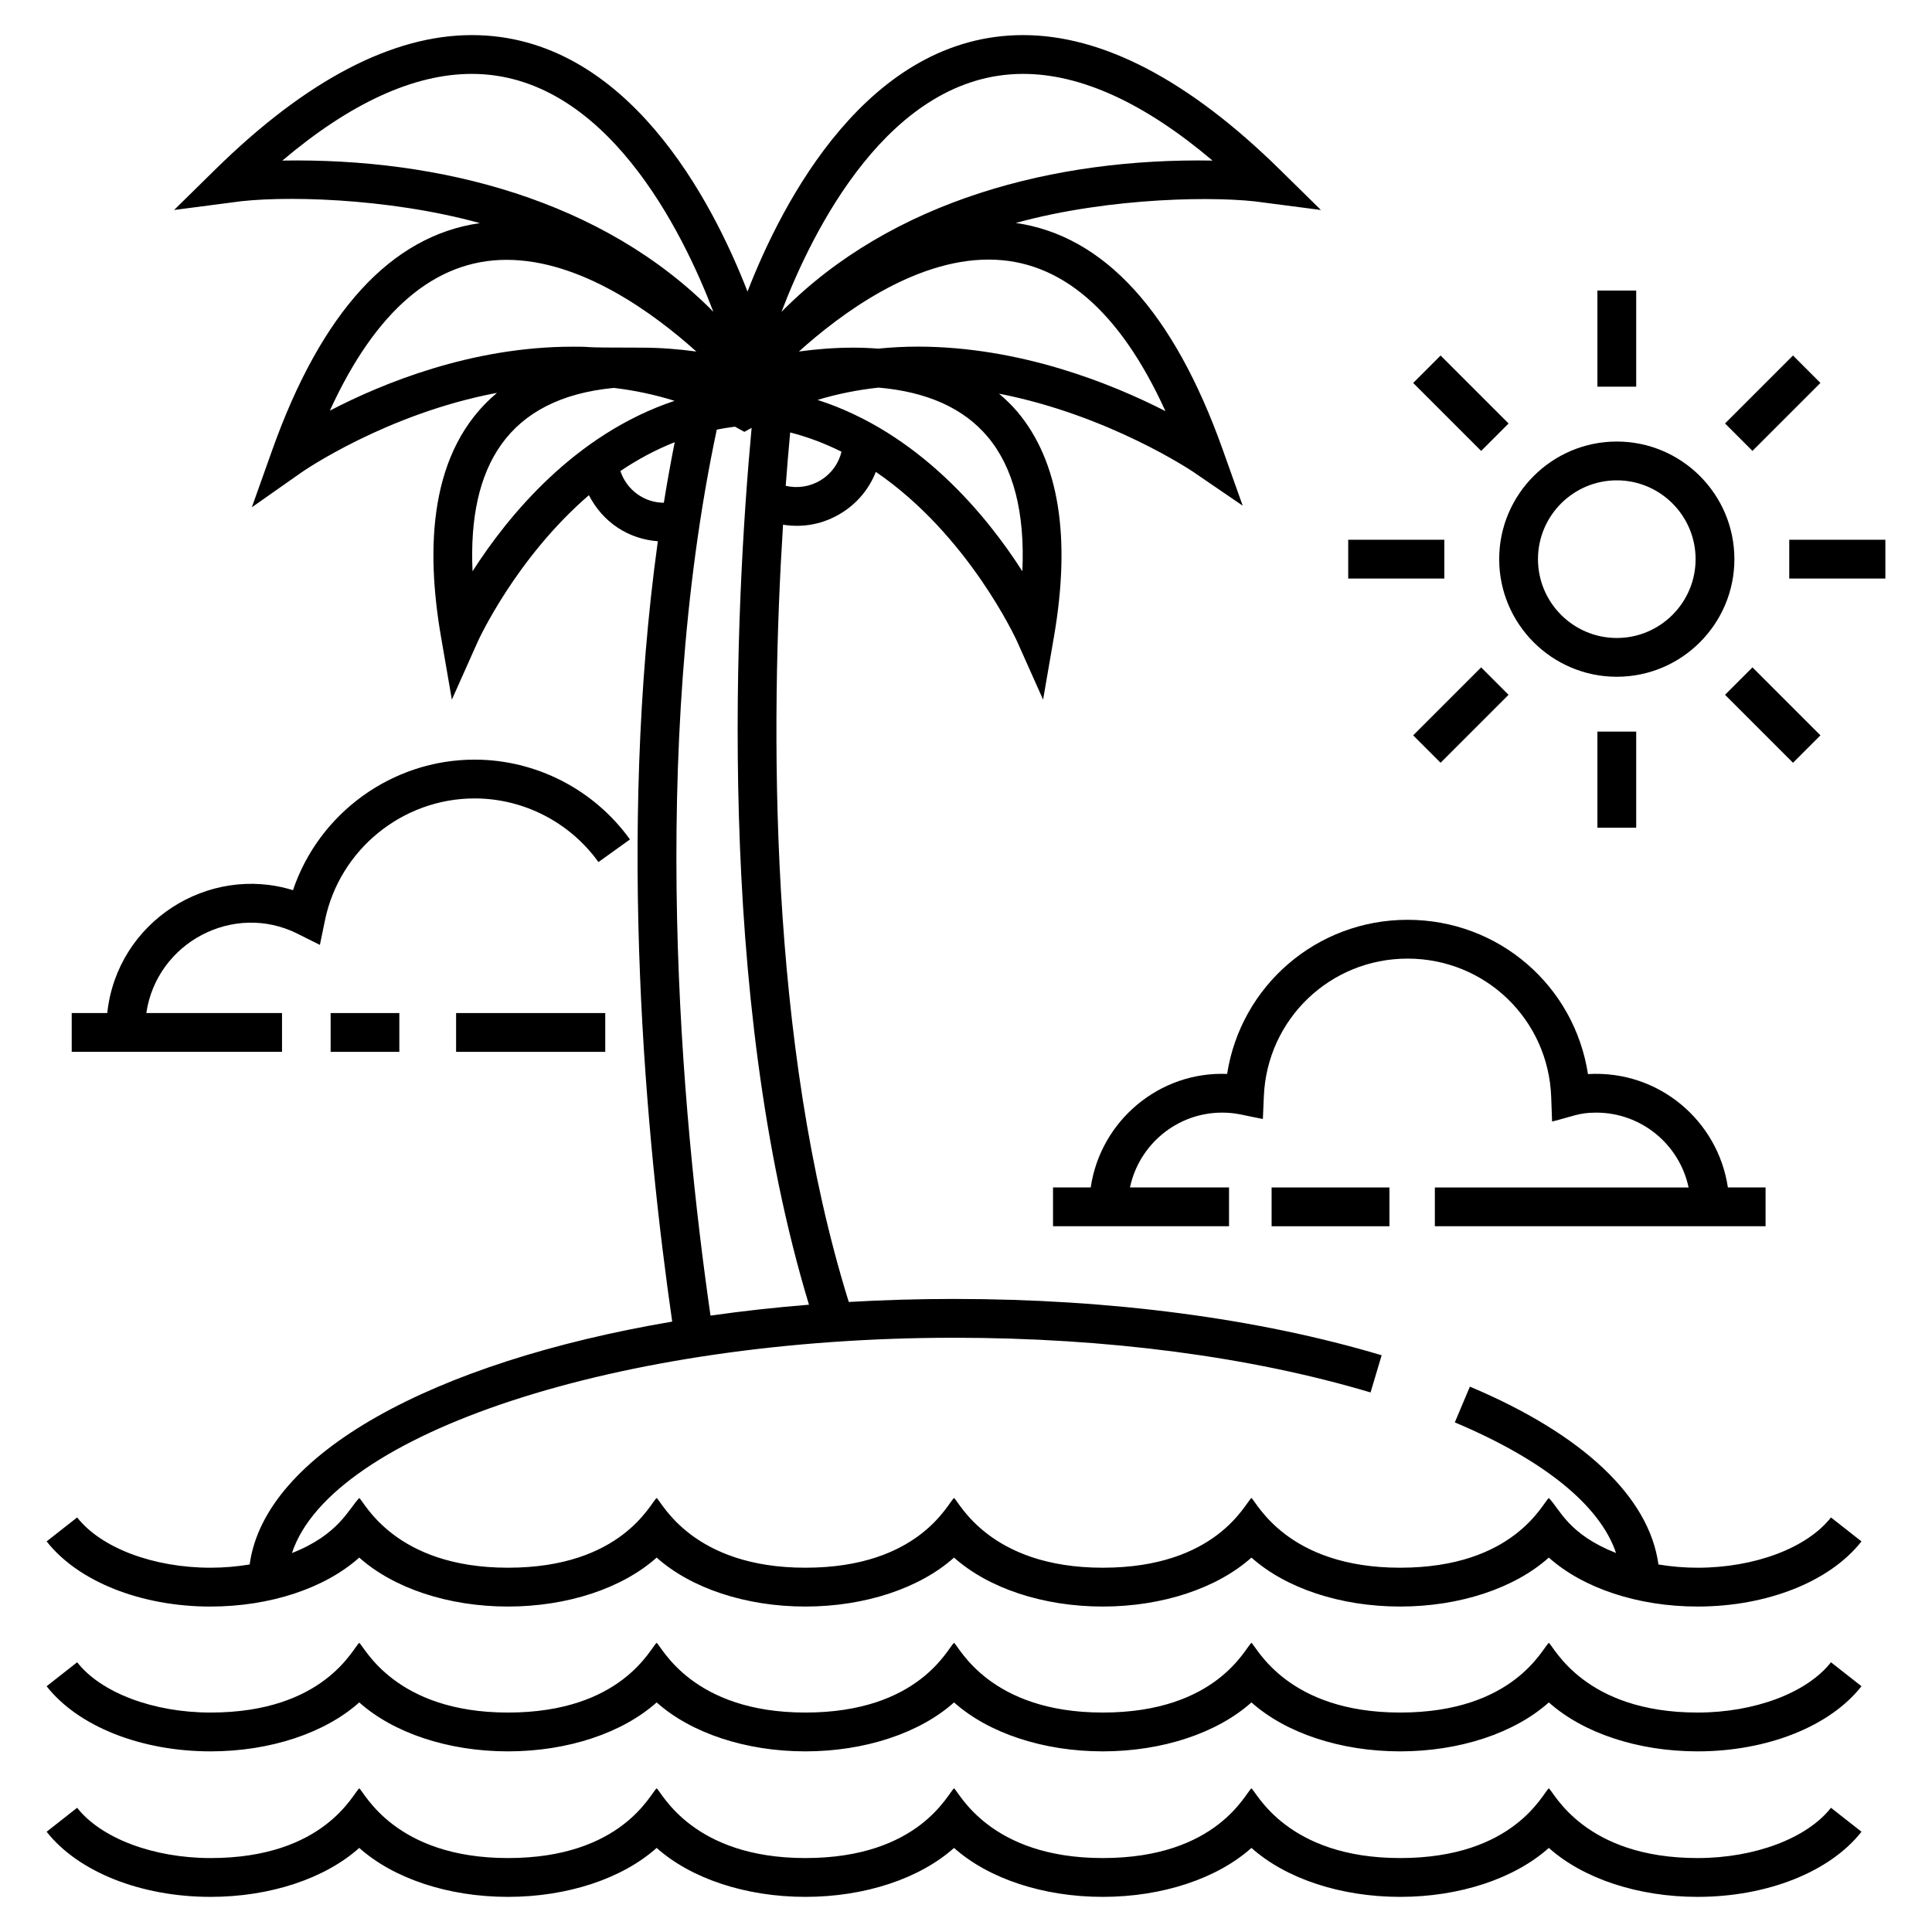 <?xml version="1.0" encoding="UTF-8"?>
<!-- Uploaded to: ICON Repo, www.iconrepo.com, Generator: ICON Repo Mixer Tools -->
<svg fill="#000000" width="800px" height="800px" version="1.1" viewBox="144 144 512 512" xmlns="http://www.w3.org/2000/svg">
 <g>
  <path d="m199.8 569.75c15.824 0 30.328-4.867 39.406-12.973 9.078 8.105 23.582 12.973 39.406 12.973s30.328-4.867 39.406-12.973c9.078 8.105 23.582 12.973 39.406 12.973s30.328-4.867 39.406-12.973c9.078 8.105 23.582 12.973 39.406 12.973s30.328-4.867 39.406-12.973c9.078 8.105 23.582 12.973 39.406 12.973s30.328-4.867 39.406-12.973c9.078 8.105 23.582 12.973 39.406 12.973 18.445 0 35.094-6.613 43.449-17.262l-8.086-6.348c-6.352 8.094-20.23 13.324-35.359 13.324-3.555 0-7.027-0.312-10.363-0.859-2.445-17.879-19.949-34.484-49.969-47.133l-3.992 9.473c23.742 10.008 38.516 22.082 42.723 34.617-12.629-4.969-14.809-11.496-17.809-14.578-1.625 1.234-9.141 18.477-39.406 18.477-29.984 0-38.031-17.43-39.406-18.477-1.625 1.234-9.141 18.477-39.406 18.477-29.984 0-38.031-17.43-39.406-18.477-1.625 1.234-9.141 18.477-39.406 18.477-29.984 0-38.031-17.43-39.406-18.477-1.625 1.234-9.141 18.477-39.406 18.477-29.984 0-38.031-17.43-39.406-18.477-2.832 2.906-5.418 9.711-17.836 14.59 10.395-31.602 86.492-57.055 175.46-57.055 40.473 0 78.641 5.012 110.38 14.492l2.941-9.852c-32.676-9.766-71.863-14.926-113.32-14.926-9.5 0-18.812 0.277-27.895 0.801-21.418-68.699-20.746-153.52-17.422-205.98 5.547 0.879 10.793-0.246 15.32-3 4.312-2.621 7.504-6.492 9.27-11 24.59 16.777 37.262 44.543 37.438 44.93l6.887 15.43 2.875-16.648c4.574-26.508 1.309-46.582-9.707-59.664-1.465-1.738-3.117-3.305-4.856-4.781 29.141 5.684 51.258 20.582 51.531 20.77l13.055 8.918-5.305-14.887c-13.02-36.535-31.453-56.648-54.82-60.035 25.16-6.934 54.277-7.164 65.656-5.414l15.199 1.977-10.926-10.742c-24.031-23.625-46.906-35.605-67.988-35.605-41.113 0-63.801 44.152-73.047 67.965-9.242-23.812-31.926-67.965-73.047-67.965-21.082 0-43.953 11.98-67.988 35.605l-10.926 10.742 15.195-1.98c12.711-1.957 41.465-1.289 65.84 5.461-23.465 3.336-41.957 23.465-55.008 60.086l-5.422 15.223 13.223-9.293c0.27-0.191 22.449-15.535 51.746-21.035-18.199 15.25-18.859 41.355-14.836 64.656l2.875 16.645 6.887-15.426c0.152-0.344 10.109-22.117 29.434-38.754 3.773 7.348 10.594 11.621 18.266 12.207-10.848 78.32-3.019 159.46 3.805 206.8-63.543 10.781-107.97 35.07-111.98 64.363-3.332 0.547-6.805 0.859-10.355 0.859-15.129 0-29.008-5.231-35.359-13.324l-8.086 6.348c8.359 10.652 25.008 17.27 43.449 17.27zm161.69-298.48c-2.816 1.711-6.117 2.207-9.27 1.48 0.387-5.16 0.789-9.879 1.184-14.148 4.82 1.238 9.355 2.981 13.605 5.109-0.762 3.121-2.691 5.836-5.519 7.559zm53.445 24.121c-9.473-14.809-27.441-36.777-54.285-45.414 5.219-1.57 10.613-2.66 16.176-3.258 12.809 1.102 22.531 5.445 28.898 13.008 6.844 8.121 9.922 20.082 9.211 35.664zm37.918-42.438c-14.223-7.273-38.465-17.094-65.703-17.094-3.535 0-7.008 0.195-10.438 0.531-2.133-0.164-4.316-0.258-6.566-0.258-5.227 0-10.133 0.438-14.422 1.02 11.152-10.051 30.492-24.359 50.27-24.359 19.008 0 34.73 13.496 46.859 40.16zm-37.723-89.371c15.328 0 32.172 7.719 50.203 22.973-41.633-0.723-84.945 10.402-114.23 40.09 8.074-21.199 28.523-63.062 64.027-63.062zm-196.3 22.973c18.027-15.254 34.875-22.973 50.203-22.973 35.441 0 55.914 41.84 64.016 63.047-29.27-29.656-72.562-40.797-114.22-40.074zm76.895 49.324c-26.707 0-50.309 9.66-64.309 16.945 12.125-26.535 27.84-39.965 46.832-39.965 19.797 0 39.133 14.27 50.293 24.305-4.305-0.586-9.234-1.031-14.492-1.031-19.539 0-10.82-0.254-18.324-0.254zm-26.496 59.512c-1.262-27.773 9.301-45.875 37.414-48.59 5.535 0.645 10.918 1.793 16.129 3.426-26.43 8.801-44.156 30.496-53.543 45.164zm39.184-26.562c4.418-2.981 9.219-5.594 14.395-7.644-1.055 5.324-2.019 10.672-2.883 16.051-5.223-0.027-9.859-3.402-11.512-8.406zm25.539-10.977c1.578-0.32 3.191-0.57 4.828-0.777l2.477 1.375 1.93-1.07c-4.305 46.59-9.758 150.02 15.199 232.38-8.965 0.723-17.676 1.691-26.094 2.891-7.652-53.098-16.523-149.11 1.66-234.79z"/>
  <path d="m199.8 608.13c15.824 0 30.328-4.867 39.406-12.973 9.078 8.105 23.582 12.973 39.406 12.973s30.328-4.867 39.406-12.973c9.078 8.105 23.582 12.973 39.406 12.973s30.328-4.867 39.406-12.973c9.078 8.105 23.582 12.973 39.406 12.973s30.328-4.867 39.406-12.973c9.078 8.105 23.582 12.973 39.406 12.973s30.328-4.867 39.406-12.973c9.078 8.105 23.582 12.973 39.406 12.973 18.445 0 35.094-6.613 43.449-17.262l-8.086-6.348c-6.352 8.094-20.23 13.324-35.359 13.324-29.984 0-38.031-17.43-39.406-18.477-1.625 1.234-9.141 18.477-39.406 18.477-29.984 0-38.031-17.43-39.406-18.477-1.625 1.234-9.141 18.477-39.406 18.477-29.984 0-38.031-17.43-39.406-18.477-1.625 1.234-9.141 18.477-39.406 18.477-29.984 0-38.031-17.43-39.406-18.477-1.625 1.234-9.141 18.477-39.406 18.477-29.984 0-38.031-17.43-39.406-18.477-1.625 1.234-9.141 18.477-39.406 18.477-15.129 0-29.008-5.231-35.359-13.324l-8.09 6.352c8.355 10.645 25.004 17.258 43.445 17.258z"/>
  <path d="m199.8 646.69c15.824 0 30.328-4.867 39.406-12.973 9.078 8.105 23.582 12.973 39.406 12.973s30.328-4.867 39.406-12.973c9.078 8.105 23.582 12.973 39.406 12.973s30.328-4.867 39.406-12.973c9.078 8.105 23.582 12.973 39.406 12.973s30.328-4.867 39.406-12.973c9.078 8.105 23.582 12.973 39.406 12.973s30.328-4.867 39.406-12.973c9.078 8.105 23.582 12.973 39.406 12.973 18.445 0 35.094-6.613 43.449-17.262l-8.086-6.348c-6.352 8.094-20.23 13.324-35.359 13.324-29.984 0-38.031-17.43-39.406-18.477-1.625 1.234-9.141 18.477-39.406 18.477-29.984 0-38.031-17.43-39.406-18.477-1.625 1.234-9.141 18.477-39.406 18.477-29.984 0-38.031-17.43-39.406-18.477-1.625 1.234-9.141 18.477-39.406 18.477-29.984 0-38.031-17.43-39.406-18.477-1.625 1.234-9.141 18.477-39.406 18.477-29.984 0-38.031-17.43-39.406-18.477-1.625 1.234-9.141 18.477-39.406 18.477-15.129 0-29.008-5.231-35.359-13.324l-8.086 6.348c8.352 10.648 25 17.262 43.441 17.262z"/>
  <path d="m541.3 292.18c0 17.184 13.98 31.168 31.168 31.168 17.184 0 31.164-13.98 31.164-31.168 0-17.184-13.98-31.168-31.164-31.168-17.184 0.004-31.168 13.984-31.168 31.168zm31.168-20.883c11.516 0 20.883 9.367 20.883 20.887 0 11.516-9.367 20.887-20.883 20.887s-20.887-9.367-20.887-20.887c0.004-11.52 9.371-20.887 20.887-20.887z"/>
  <path d="m567.33 221h10.281v25.473h-10.281z"/>
  <path d="m536.52 263.5-18.012-18.012 7.269-7.269 18.012 18.012z"/>
  <path d="m501.29 287.04h25.473v10.281h-25.473z"/>
  <path d="m525.77 346.14-7.269-7.269 18.012-18.012 7.269 7.269z"/>
  <path d="m567.33 337.88h10.281v25.473h-10.281z"/>
  <path d="m608.42 320.86 18.012 18.012-7.269 7.269-18.012-18.012z"/>
  <path d="m618.17 287.04h25.473v10.281h-25.473z"/>
  <path d="m619.16 238.21 7.269 7.269-18.012 18.012-7.269-7.269z"/>
  <path d="m269.77 345.31c-21.91 0-41.27 14.23-48.125 34.598-22.352-6.945-46.613 8.254-49.223 32.559l-9.418 0.004v10.281h55.734v-10.281h-35.965c2.781-18.809 23.234-29.445 40.02-21.051l5.981 2.988 1.352-6.547c3.863-18.699 20.535-32.27 39.645-32.27 12.965 0 25.234 6.305 32.824 16.867l8.348-6c-9.516-13.238-24.906-21.148-41.172-21.148z"/>
  <path d="m231.62 412.47h18.207v10.281h-18.207z"/>
  <path d="m264.87 412.47h39.527v10.281h-39.527z"/>
  <path d="m524.25 468.97h87.645v-10.281h-9.988c-2.594-17.605-18.266-31.164-37.082-30.047-3.578-23.34-23.582-40.883-47.812-40.883-24.148 0-44.184 17.543-47.812 40.844-17.934-0.723-33.551 12.398-36.152 30.086h-9.988v10.281h46.645v-10.281h-26.25c2.379-11.309 12.422-19.832 24.426-19.832 3.84 0 5.707 0.746 10.793 1.688l0.258-6.023c0.871-20.457 17.598-36.48 38.078-36.48 20.613 0 37.336 16.117 38.074 36.691l0.234 6.484c5.434-1.328 7.016-2.359 11.699-2.359 12.027 0 22.094 8.523 24.477 19.832h-67.242z"/>
  <path d="m480.99 458.69h31.223v10.281h-31.223z"/>
 </g>
</svg>